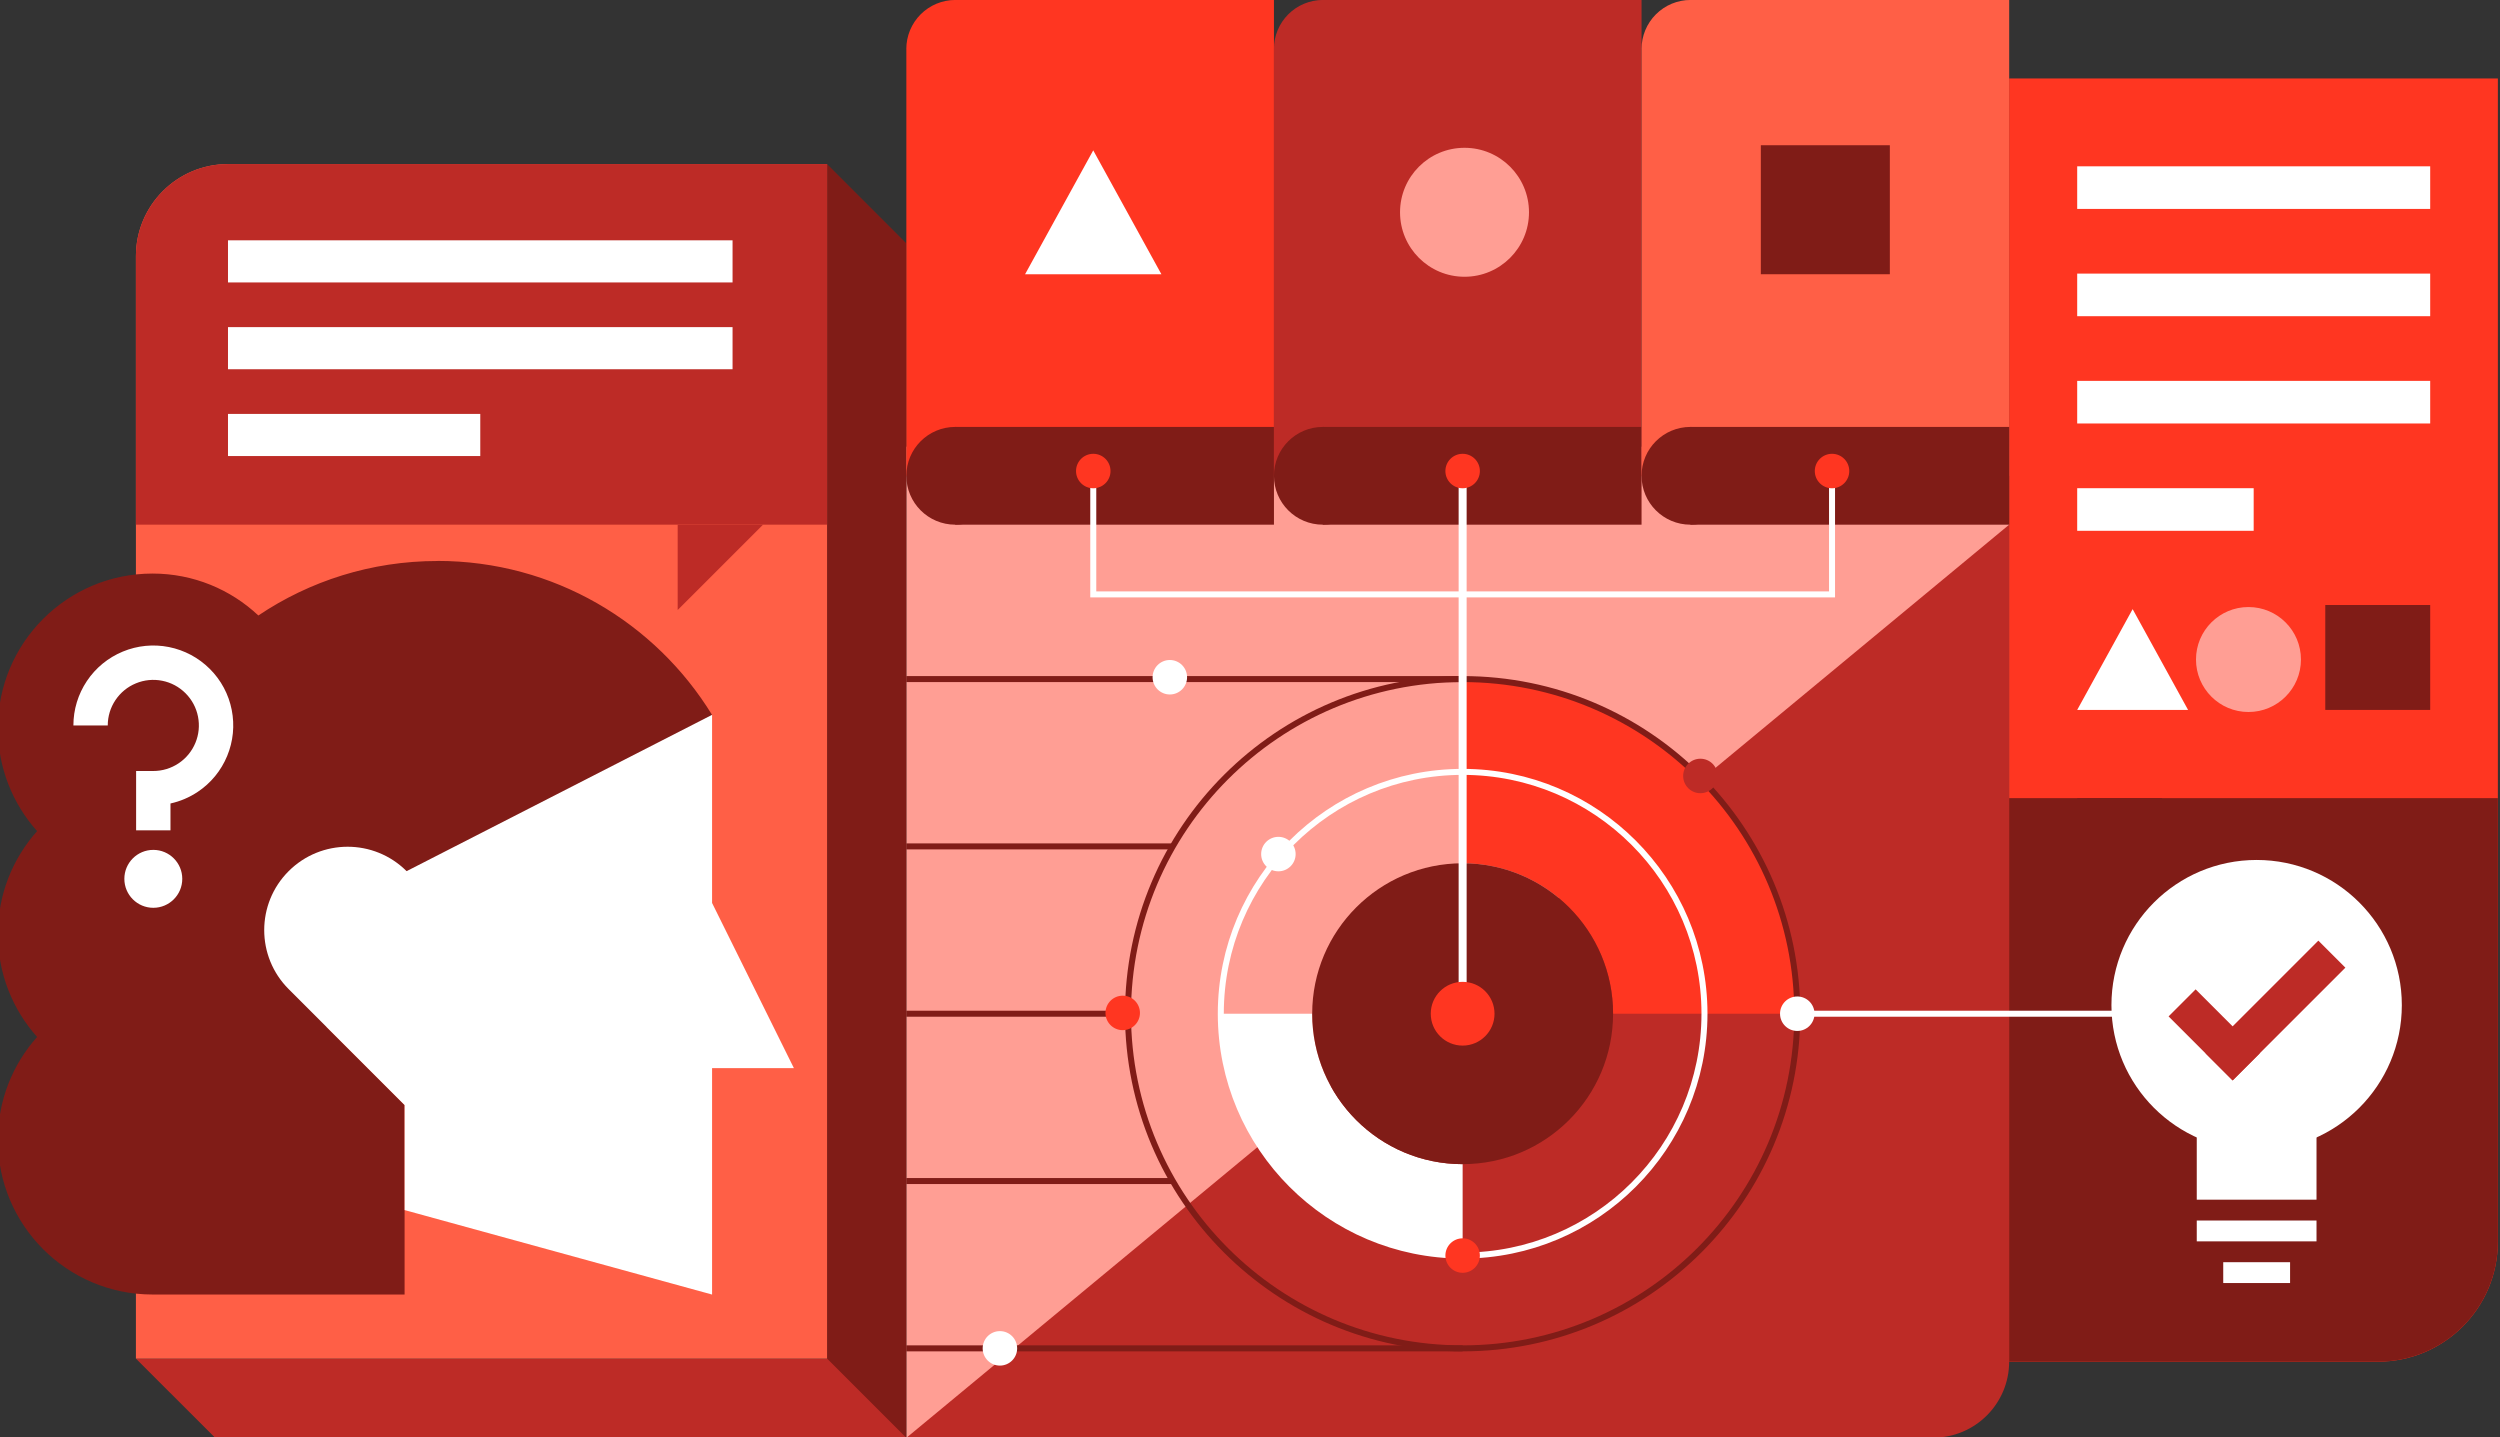 <svg width="588" height="338" viewBox="0 0 588 338" fill="none" xmlns="http://www.w3.org/2000/svg">
<rect x="0" y="0" width="588" height="338" fill="#333333" stroke="none"/>
<g clip-path="url(#clip0_1232_5725)">
<path d="M213.165 105.059H472.544V309.956C472.544 325.536 459.899 338.18 444.32 338.18H213.165V105.059Z" fill="#FF9E94"/>
<path d="M454.678 338.142C464.547 338.142 472.553 330.136 472.553 320.267V123.405L213.175 338.18L454.678 338.133V338.142Z" fill="#BD2B26"/>
<path d="M213.165 57.229L194.528 38.592V338.18H213.165" fill="#801C17"/>
<path d="M213.165 338.18L194.528 319.543H31.967L50.614 338.18H213.165Z" fill="#BD2B26"/>
<path d="M472.553 18.459H587.5V292.043C587.5 307.623 574.856 320.267 559.276 320.267H472.553V18.459Z" fill="#FF3621"/>
<path d="M472.553 187.727H587.5V292.043C587.5 307.623 574.856 320.267 559.276 320.267H472.553V187.727Z" fill="#801C17"/>
<path d="M344.012 273.81C324.471 273.81 308.628 257.967 308.628 238.427H287.131C287.131 269.84 312.598 295.308 344.012 295.308V273.81Z" fill="white"/>
<path d="M422.719 238.427C422.719 194.962 387.477 159.72 344.012 159.72V203.043C363.552 203.043 379.395 218.887 379.395 238.427H422.719Z" fill="#FF3621"/>
<path d="M53.605 38.592H194.528V319.543H31.967V60.23C31.967 48.291 41.667 38.592 53.605 38.592Z" fill="#FF5F46"/>
<path d="M53.605 38.592H194.528V123.405H31.967V60.23C31.967 48.291 41.667 38.592 53.605 38.592Z" fill="#BD2B26"/>
<path d="M172.297 56.523H53.624V66.43H172.297V56.523Z" fill="white"/>
<path d="M172.297 76.939H53.624V86.845H172.297V76.939Z" fill="white"/>
<path d="M112.961 97.354H53.624V107.261H112.961V97.354Z" fill="white"/>
<path d="M571.582 39.118H488.556V49.138H571.582V39.118Z" fill="white"/>
<path d="M571.582 64.351H488.556V74.37H571.582V64.351Z" fill="white"/>
<path d="M571.582 89.583H488.556V99.603H571.582V89.583Z" fill="white"/>
<path d="M530.064 114.825H488.556V124.844H530.064V114.825Z" fill="white"/>
<path d="M102.903 131.947C87.305 131.947 72.807 136.67 60.765 144.761C54.255 138.646 45.505 134.901 35.871 134.901C15.785 134.901 -0.5 151.187 -0.5 171.273C-0.5 180.568 2.99 189.054 8.729 195.479C2.99 201.914 -0.5 210.391 -0.5 219.686C-0.5 228.981 2.99 237.467 8.729 243.893C2.99 250.328 -0.5 258.805 -0.5 268.1C-0.5 288.186 15.785 304.471 35.871 304.471H95.16V259.905L76.787 241.541L95.612 219.159V204.887L167.461 192.864V168.121C154.158 146.417 130.215 131.928 102.894 131.928L102.903 131.947Z" fill="#801C17"/>
<path d="M54.499 166.954C53.775 163.295 51.997 159.964 49.353 157.33C46.719 154.696 43.388 152.918 39.729 152.184C36.069 151.459 32.315 151.826 28.872 153.256C25.428 154.686 22.512 157.076 20.433 160.181C18.363 163.285 17.262 166.889 17.262 170.623H25.344C25.344 168.497 25.965 166.437 27.15 164.668C28.335 162.9 29.991 161.535 31.958 160.726C33.924 159.908 36.059 159.701 38.148 160.115C40.237 160.529 42.128 161.545 43.633 163.05C45.138 164.555 46.154 166.446 46.568 168.535C46.982 170.623 46.775 172.759 45.957 174.725C45.138 176.692 43.774 178.357 42.005 179.533C40.237 180.718 38.176 181.339 36.05 181.339H32.014V195.291H40.096V188.978C42.372 188.48 44.536 187.558 46.502 186.25C49.607 184.18 51.997 181.264 53.427 177.811C54.857 174.358 55.224 170.605 54.499 166.954Z" fill="white"/>
<path d="M36.06 213.515C39.821 213.515 42.871 210.465 42.871 206.703C42.871 202.941 39.821 199.892 36.06 199.892C32.298 199.892 29.248 202.941 29.248 206.703C29.248 210.465 32.298 213.515 36.06 213.515Z" fill="white"/>
<path d="M344.011 273.81C363.553 273.81 379.395 257.969 379.395 238.427C379.395 218.885 363.553 203.043 344.011 203.043C324.47 203.043 308.628 218.885 308.628 238.427C308.628 257.969 324.47 273.81 344.011 273.81Z" fill="#801C17"/>
<path d="M213.165 238.427H265.304" stroke="#801C17" stroke-width="1.411" stroke-miterlimit="10"/>
<path d="M213.165 159.72H344.012" stroke="#801C17" stroke-width="1.411" stroke-miterlimit="10"/>
<path d="M213.165 317.134H344.012" stroke="#801C17" stroke-width="1.411" stroke-miterlimit="10"/>
<path d="M213.165 199.073H275.822" stroke="#801C17" stroke-width="1.411" stroke-miterlimit="10"/>
<path d="M213.165 277.781H275.822" stroke="#801C17" stroke-width="1.411" stroke-miterlimit="10"/>
<path d="M344.012 317.134C387.48 317.134 422.719 281.896 422.719 238.427C422.719 194.958 387.48 159.72 344.012 159.72C300.543 159.72 265.304 194.958 265.304 238.427C265.304 281.896 300.543 317.134 344.012 317.134Z" stroke="#801C17" stroke-width="1.411" stroke-miterlimit="10"/>
<path d="M344.012 295.308C375.426 295.308 400.892 269.841 400.892 238.427C400.892 207.013 375.426 181.546 344.012 181.546C312.597 181.546 287.131 207.013 287.131 238.427C287.131 269.841 312.597 295.308 344.012 295.308Z" stroke="white" stroke-width="1.411" stroke-miterlimit="10"/>
<path d="M275.145 163.342C277.384 163.342 279.2 161.526 279.2 159.287C279.2 157.047 277.384 155.232 275.145 155.232C272.906 155.232 271.09 157.047 271.09 159.287C271.09 161.526 272.906 163.342 275.145 163.342Z" fill="white"/>
<path d="M264.062 242.294C266.302 242.294 268.117 240.478 268.117 238.239C268.117 235.999 266.302 234.184 264.062 234.184C261.823 234.184 260.008 235.999 260.008 238.239C260.008 240.478 261.823 242.294 264.062 242.294Z" fill="#FF3621"/>
<path d="M235.18 321.189C237.419 321.189 239.235 319.374 239.235 317.134C239.235 314.895 237.419 313.079 235.18 313.079C232.94 313.079 231.125 314.895 231.125 317.134C231.125 319.374 232.94 321.189 235.18 321.189Z" fill="white"/>
<path d="M300.678 204.934C302.918 204.934 304.733 203.119 304.733 200.88C304.733 198.64 302.918 196.825 300.678 196.825C298.439 196.825 296.624 198.64 296.624 200.88C296.624 203.119 298.439 204.934 300.678 204.934Z" fill="white"/>
<path d="M344.011 299.363C346.251 299.363 348.066 297.547 348.066 295.308C348.066 293.068 346.251 291.253 344.011 291.253C341.772 291.253 339.957 293.068 339.957 295.308C339.957 297.547 341.772 299.363 344.011 299.363Z" fill="#FF3621"/>
<path d="M399.933 186.561C402.172 186.561 403.988 184.745 403.988 182.506C403.988 180.266 402.172 178.451 399.933 178.451C397.693 178.451 395.878 180.266 395.878 182.506C395.878 184.745 397.693 186.561 399.933 186.561Z" fill="#BD2B26"/>
<path d="M213.165 11.525C213.165 8.467 214.379 5.532 216.543 3.368C218.706 1.204 221.642 -0.009 224.699 -0.009H299.634V111.899H213.174V11.525H213.165Z" fill="#FF3621"/>
<path d="M213.175 111.908C213.175 118.259 218.321 123.405 224.671 123.405C231.022 123.405 236.168 118.259 236.168 111.908C236.168 105.558 231.022 100.412 224.671 100.412C218.321 100.412 213.175 105.558 213.175 111.908Z" fill="#801C17"/>
<path d="M299.634 100.412H224.671V123.405H299.634V100.412Z" fill="#801C17"/>
<path d="M273.16 64.501L257.129 35.365L241.097 64.501H273.15H273.16Z" fill="white"/>
<path d="M299.625 11.525C299.625 8.467 300.838 5.532 303.002 3.368C305.166 1.204 308.101 -0.009 311.159 -0.009H386.093V111.899H299.634V11.525H299.625Z" fill="#BD2B26"/>
<path d="M299.634 111.908C299.634 118.259 304.78 123.405 311.13 123.405C317.481 123.405 322.627 118.259 322.627 111.908C322.627 105.558 317.481 100.412 311.13 100.412C304.78 100.412 299.634 105.558 299.634 111.908Z" fill="#801C17"/>
<path d="M386.093 100.412H311.13V123.405H386.093V100.412Z" fill="#801C17"/>
<path d="M386.094 11.525C386.094 8.467 387.307 5.532 389.471 3.368C391.635 1.204 394.57 -0.009 397.628 -0.009H472.562V111.899H386.103V11.525H386.094Z" fill="#FF5F46"/>
<path d="M386.094 111.908C386.094 118.259 391.24 123.405 397.59 123.405C403.94 123.405 409.087 118.259 409.087 111.908C409.087 105.558 403.94 100.412 397.59 100.412C391.24 100.412 386.094 105.558 386.094 111.908Z" fill="#801C17"/>
<path d="M472.553 100.412H397.59V123.405H472.553V100.412Z" fill="#801C17"/>
<path d="M444.489 34.16H414.148V64.501H444.489V34.16Z" fill="#801C17"/>
<path d="M344.454 65.094C352.83 65.094 359.619 58.304 359.619 49.928C359.619 41.553 352.83 34.763 344.454 34.763C336.078 34.763 329.288 41.553 329.288 49.928C329.288 58.304 336.078 65.094 344.454 65.094Z" fill="#FF9E94"/>
<path d="M257.138 110.789V139.803H430.895V110.789" stroke="white" stroke-width="1.411" stroke-miterlimit="10"/>
<path d="M344.012 110.789V232.773" stroke="white" stroke-width="1.882" stroke-miterlimit="10"/>
<path d="M257.138 114.843C259.378 114.843 261.193 113.028 261.193 110.789C261.193 108.549 259.378 106.734 257.138 106.734C254.899 106.734 253.083 108.549 253.083 110.789C253.083 113.028 254.899 114.843 257.138 114.843Z" fill="#FF3621"/>
<path d="M344.011 114.843C346.251 114.843 348.066 113.028 348.066 110.789C348.066 108.549 346.251 106.734 344.011 106.734C341.772 106.734 339.957 108.549 339.957 110.789C339.957 113.028 341.772 114.843 344.011 114.843Z" fill="#FF3621"/>
<path d="M430.894 114.843C433.134 114.843 434.949 113.028 434.949 110.789C434.949 108.549 433.134 106.734 430.894 106.734C428.655 106.734 426.84 108.549 426.84 110.789C426.84 113.028 428.655 114.843 430.894 114.843Z" fill="#FF3621"/>
<path d="M344.011 245.925C348.152 245.925 351.51 242.568 351.51 238.427C351.51 234.286 348.152 230.929 344.011 230.929C339.87 230.929 336.513 234.286 336.513 238.427C336.513 242.568 339.87 245.925 344.011 245.925Z" fill="#FF3621"/>
<path d="M422.719 238.427H539.256" stroke="white" stroke-width="1.411" stroke-miterlimit="10"/>
<path d="M422.719 242.482C424.958 242.482 426.774 240.666 426.774 238.427C426.774 236.187 424.958 234.372 422.719 234.372C420.479 234.372 418.664 236.187 418.664 238.427C418.664 240.666 420.479 242.482 422.719 242.482Z" fill="white"/>
<path d="M530.76 270.565C549.621 270.565 564.911 255.275 564.911 236.414C564.911 217.553 549.621 202.263 530.76 202.263C511.899 202.263 496.609 217.553 496.609 236.414C496.609 255.275 511.899 270.565 530.76 270.565Z" fill="white"/>
<path d="M544.844 250.93H516.677V282.165H544.844V250.93Z" fill="white"/>
<path d="M544.844 287.066H516.677V291.968H544.844V287.066Z" fill="white"/>
<path d="M538.626 296.869H522.905V301.771H538.626V296.869Z" fill="white"/>
<path d="M516.411 232.696L510.051 239.056L525.112 254.117L531.472 247.757L516.411 232.696Z" fill="#BD2B26"/>
<path d="M545.273 221.236L518.756 247.753L525.116 254.112L551.633 227.596L545.273 221.236Z" fill="#BD2B26"/>
<path d="M514.635 166.973L501.596 143.265L488.556 166.973H514.635Z" fill="white"/>
<path d="M571.582 142.296H546.905V166.973H571.582V142.296Z" fill="#801C17"/>
<path d="M528.841 167.462C535.658 167.462 541.184 161.936 541.184 155.119C541.184 148.302 535.658 142.776 528.841 142.776C522.024 142.776 516.498 148.302 516.498 155.119C516.498 161.936 522.024 167.462 528.841 167.462Z" fill="#FF9E94"/>
<path d="M488.556 207.794L508.633 187.727H488.556V207.794Z" fill="#801C17"/>
<path d="M179.466 123.405L159.389 143.472V123.405H179.466Z" fill="#BD2B26"/>
<path d="M167.48 212.376V168.13L95.631 204.897C87.973 197.239 75.554 197.239 67.887 204.897C60.229 212.555 60.229 224.974 67.887 232.632L95.17 259.915V284.611L167.48 304.481V251.231H186.729L167.48 212.376Z" fill="white"/>
</g>
<defs>
<clipPath id="clip0_1232_5725">
<rect width="588" height="338" fill="white"/>
</clipPath>
</defs>
</svg>